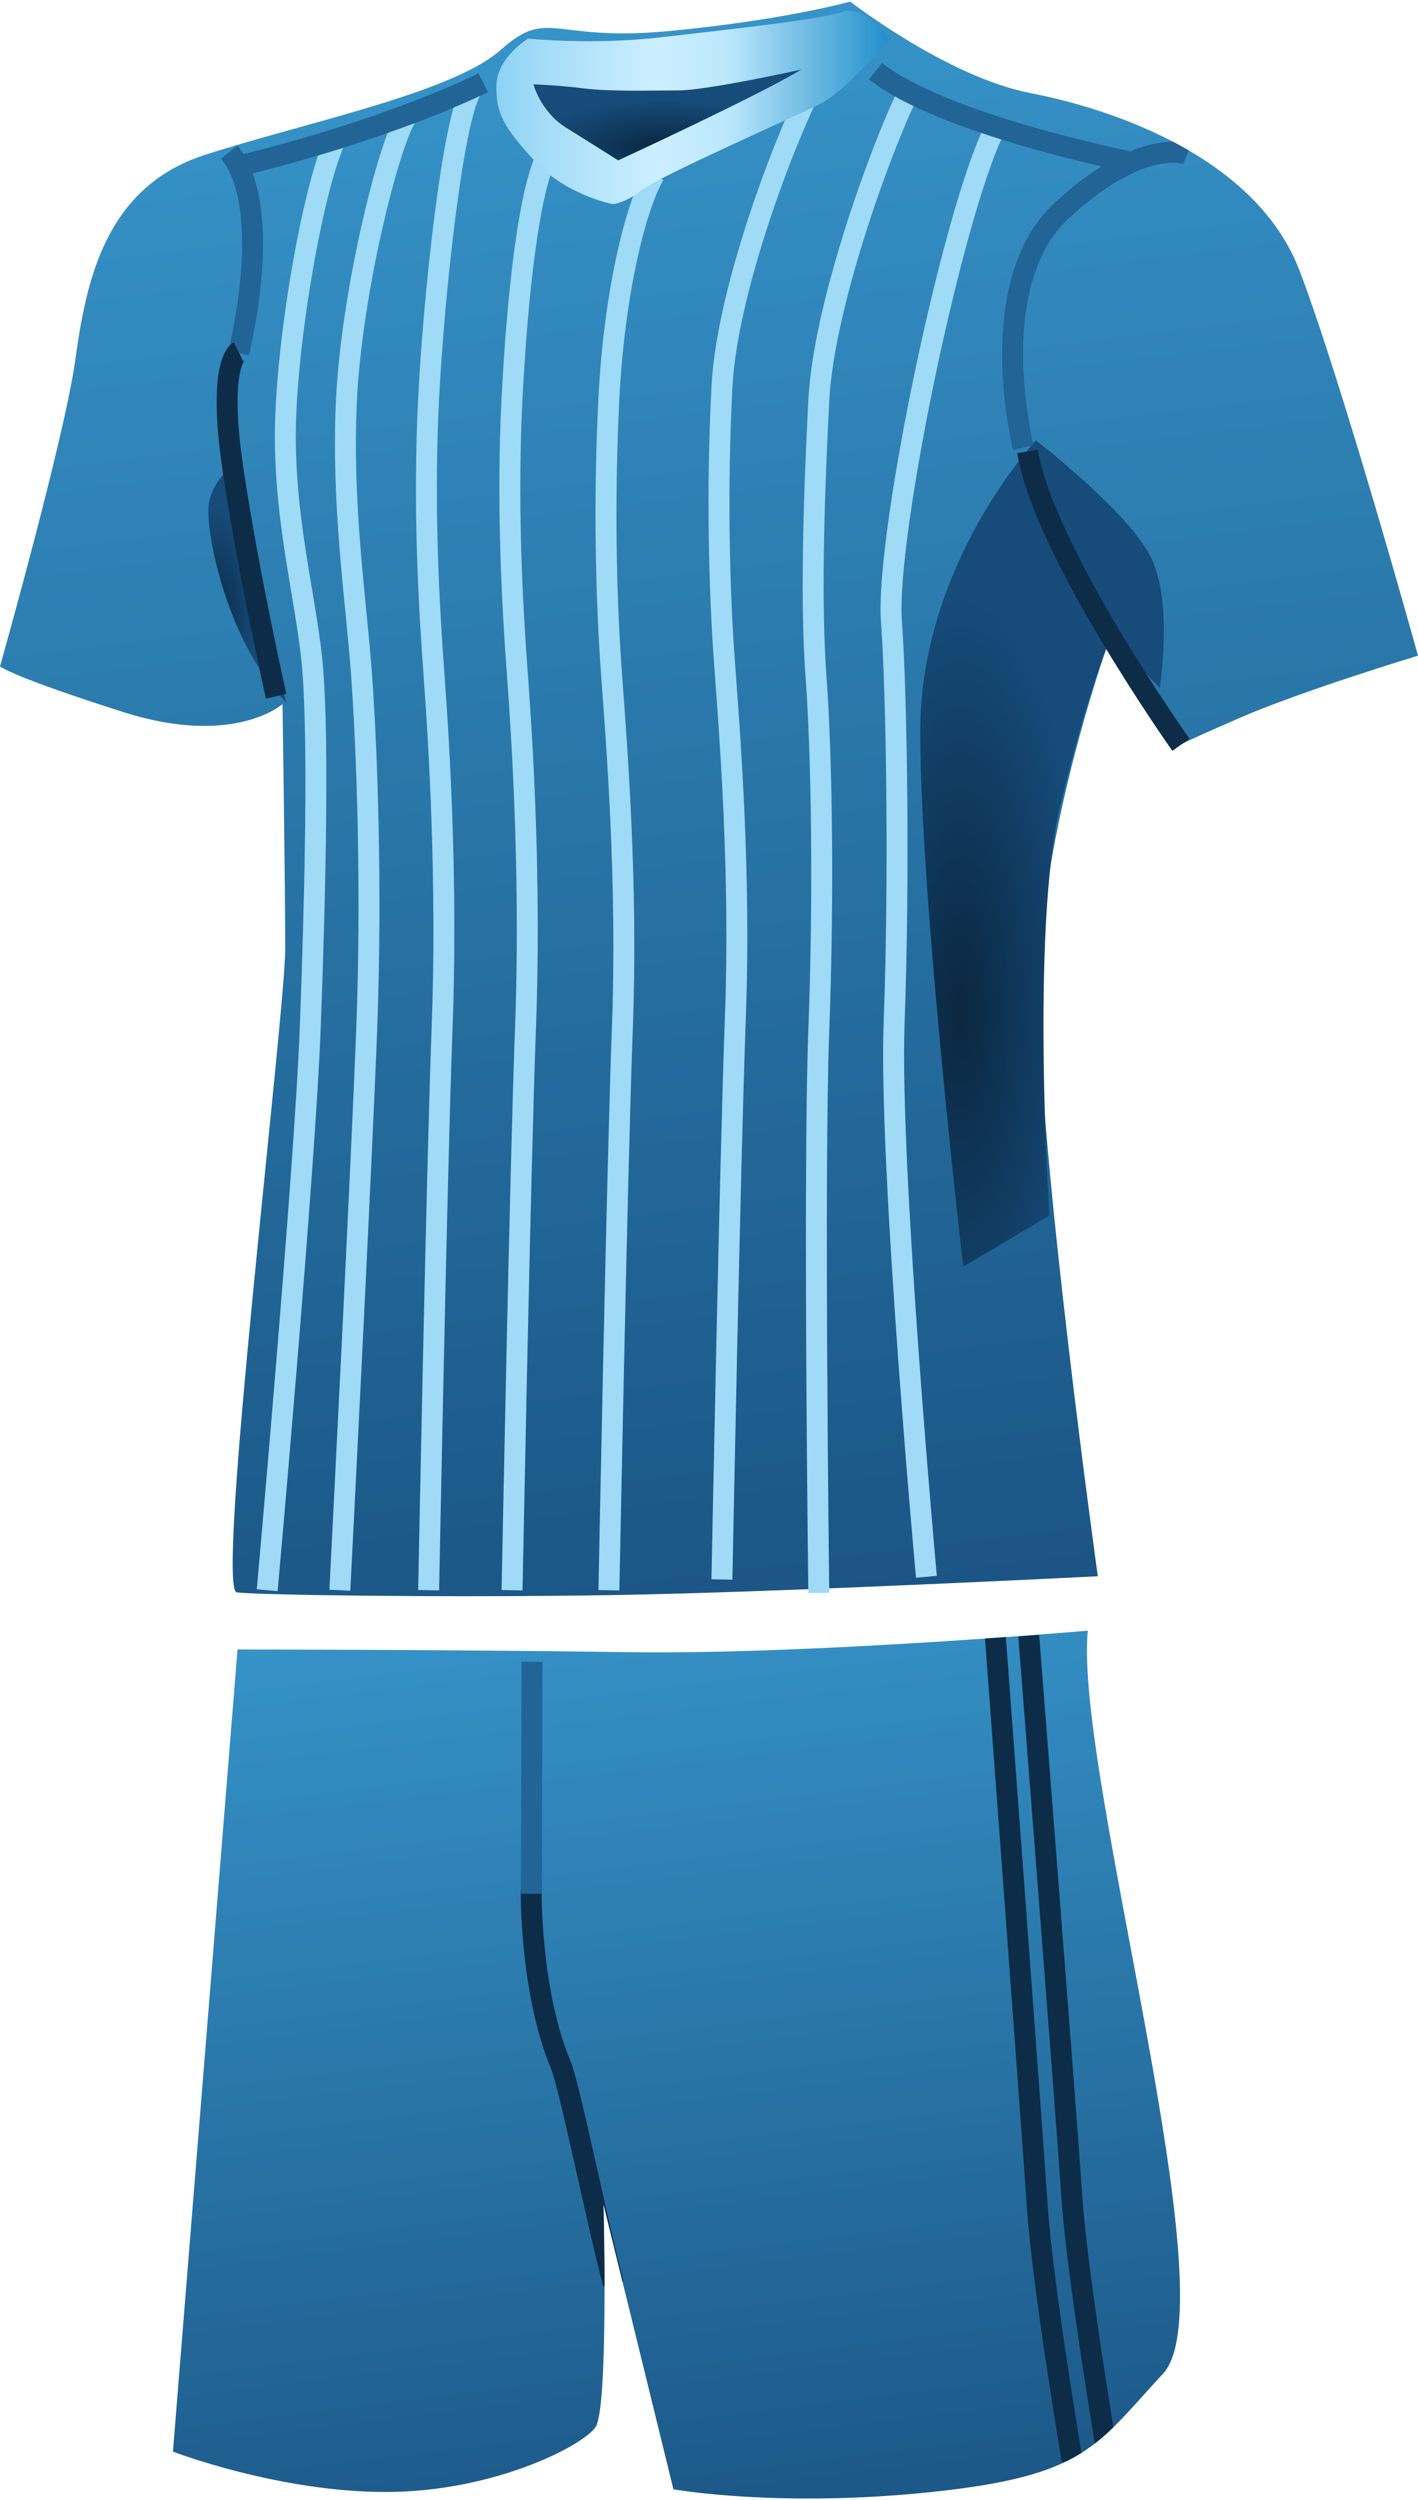 <?xml version="1.0" encoding="UTF-8"?>
<!DOCTYPE svg PUBLIC "-//W3C//DTD SVG 1.0//EN" "http://www.w3.org/TR/2001/REC-SVG-20010904/DTD/svg10.dtd">
<!-- Creator: CorelDRAW X6 -->
<svg xmlns="http://www.w3.org/2000/svg" xml:space="preserve" width="160px" height="282px" version="1.0" style="shape-rendering:geometricPrecision; text-rendering:geometricPrecision; image-rendering:optimizeQuality; fill-rule:evenodd; clip-rule:evenodd"
viewBox="0 0 1417454 2495045"
 xmlns:xlink="http://www.w3.org/1999/xlink">
 <defs>
  <style type="text/css">
   <![CDATA[
    .str1 {stroke:#0C2C48;stroke-width:20926.9}
    .str0 {stroke:#216495;stroke-width:20926.9}
    .str2 {stroke:#9FDAF7;stroke-width:20926.9}
    .fil1 {fill:none}
    .fil5 {fill:url(#id22)}
    .fil0 {fill:url(#id23)}
    .fil4 {fill:url(#id24)}
    .fil3 {fill:url(#id25)}
    .fil2 {fill:url(#id26)}
    .fil6 {fill:url(#id27)}
   ]]>
  </style>
    <clipPath id="id0">
     <path d="M1110822 632056c0,0 -72616,199036 -72616,357725 0,158700 59181,583663 59181,583663 0,0 -317388,16124 -484144,18823 -166756,2690 -355036,11 -376549,-2689 -21523,-2689 48415,-578284 48415,-642833 0,-64539 -2700,-244751 -2700,-244751 0,0 -48404,43047 -158679,8078 -110274,-34980 -123730,-45736 -123730,-45736 0,0 64560,-228616 75316,-306611 10756,-78005 29580,-172135 129098,-204414 99518,-32280 247451,-61860 295865,-104897 48415,-43036 51104,-8077 166757,-18834 115652,-10767 182901,-29580 182901,-29580 0,0 96829,75295 180212,91440 83373,16135 225917,64560 268953,177523 43036,112964 118352,384616 118352,384616 0,0 -115652,34959 -177512,61860 -61860,26892 -59182,26892 -59182,26892l-69938 -110275z"/>
    </clipPath>
    <clipPath id="id1">
     <path d="M1159247 685849c0,0 13456,-83363 -8067,-129098 -21523,-45726 -115653,-118353 -115653,-118353 0,0 -115663,123741 -115663,290498 0,166745 43036,535237 43036,535237l86062 -51103c0,0 -18813,-285098 10767,-408829 29581,-123730 51093,-169445 51093,-169445l48425 51093z"/>
    </clipPath>
    <clipPath id="id2">
     <path d="M286448 700655c0,0 -24202,-75327 -28241,-106257 -4039,-30919 -21513,-134476 -21513,-134476 0,0 -25552,17484 -28241,44375 -2699,26902 18824,137176 77995,196358z"/>
    </clipPath>
    <clipPath id="id3">
     <path d="M1087363 1627822c0,0 -277030,24192 -459921,21503 -182902,-2679 -390005,-2679 -390005,-2679l-64560 801512c0,0 104907,40347 212492,40347 107575,0 196347,-45715 209793,-64549 13446,-18834 8067,-223248 8067,-223248l69928 285108c0,0 104896,18824 258217,2689 153311,-16145 164067,-45725 231305,-118342 67239,-72616 -88751,-599797 -75316,-742341z"/>
    </clipPath>
     <clipPath id="id4">
      <path d="M995034 1634979c6728,90122 36936,494912 41707,566524 5044,75651 31370,234088 34634,253540l147 -73 -76164 -820012 -324 21z"/>
     </clipPath>
     <clipPath id="id5">
      <path d="M1087363 1627822c0,0 -277030,24192 -459921,21503 -182902,-2679 -390005,-2679 -390005,-2679l-64560 801512c0,0 104907,40347 212492,40347 107575,0 196347,-45715 209793,-64549 13446,-18834 8067,-223248 8067,-223248l69928 285108c0,0 104896,18824 258217,2689 153311,-16145 164067,-45725 231305,-118342 67239,-72616 -88751,-599797 -75316,-742341z"/>
     </clipPath>
     <clipPath id="id6">
      <path d="M1028308 1632834c0,0 37658,478746 43036,559440 4405,66171 25102,195625 32405,240074l1005 -879 -76446 -798635z"/>
     </clipPath>
     <clipPath id="id7">
      <path d="M1087363 1627822c0,0 -277030,24192 -459921,21503 -182902,-2679 -390005,-2679 -390005,-2679l-64560 801512c0,0 104907,40347 212492,40347 107575,0 196347,-45715 209793,-64549 13446,-18834 8067,-223248 8067,-223248l69928 285108c0,0 104896,18824 258217,2689 153311,-16145 164067,-45725 231305,-118342 67239,-72616 -88751,-599797 -75316,-742341z"/>
     </clipPath>
     <clipPath id="id8">
      <path d="M604004 2243775c-15172,-64381 -36235,-164768 -43445,-182022 -30919,-73946 -29590,-174855 -29590,-174855l72930 349291 105 7586z"/>
     </clipPath>
     <clipPath id="id9">
      <path d="M1087363 1627822c0,0 -277030,24192 -459921,21503 -182902,-2679 -390005,-2679 -390005,-2679l-64560 801512c0,0 104907,40347 212492,40347 107575,0 196347,-45715 209793,-64549 13446,-18834 8067,-223248 8067,-223248l69928 285108c0,0 104896,18824 258217,2689 153311,-16145 164067,-45725 231305,-118342 67239,-72616 -88751,-599797 -75316,-742341z"/>
     </clipPath>
    <clipPath id="id10">
     <path d="M267101 1587444c0,0 37658,-419575 43036,-562129 5378,-142554 8067,-282419 2689,-355036 -5378,-72627 -32280,-158689 -26901,-263585 5378,-104896 32656,-240168 51480,-272448l-70304 1453198z"/>
    </clipPath>
    <clipPath id="id11">
     <path d="M339717 1587444c0,0 21524,-419575 26902,-562129 5378,-142554 0,-282419 -5378,-355036 -5379,-72627 -20174,-169445 -14796,-274341 5379,-104897 40347,-247482 59171,-279752l-65899 1471258z"/>
    </clipPath>
    <clipPath id="id12">
     <path d="M428479 1587444c0,0 8078,-419575 13456,-562129 5378,-142554 -2700,-279720 -8078,-352347 -5378,-72616 -10756,-172134 -5378,-277030 5378,-104897 23815,-275535 42639,-307804l-42639 1499310z"/>
    </clipPath>
    <clipPath id="id13">
     <path d="M511862 1587444c0,0 8068,-419575 13446,-562129 5389,-142554 -2689,-279720 -8067,-352347 -5379,-72616 -10746,-172134 -5379,-277030 5379,-104897 17286,-211739 36120,-244019l-36120 1435525z"/>
    </clipPath>
    <clipPath id="id14">
     <path d="M608681 1587444c0,0 8078,-419575 13456,-562129 5378,-142554 -5399,-279720 -10778,-352347 -5378,-72616 -8056,-172134 -2678,-277030 5378,-104897 26514,-190592 45338,-222872l-45338 1414378z"/>
    </clipPath>
    <clipPath id="id15">
     <path d="M721655 1576687c0,0 8067,-419574 13456,-562128 5378,-142555 -5399,-279731 -10778,-352347 -5378,-72617 -8067,-172135 -2678,-277031 5378,-104896 71863,-268220 90676,-300500l-90676 1492006z"/>
    </clipPath>
    <clipPath id="id16">
     <path d="M818473 1590143c0,0 -5378,-419574 0,-562128 5378,-142555 2679,-279731 -2699,-352347 -5379,-72617 -2679,-172135 2699,-277031 5378,-104896 73401,-280128 92225,-312397l-92225 1503903z"/>
    </clipPath>
    <clipPath id="id17">
     <path d="M926048 1573998c0,0 -37658,-411507 -32269,-554061 5378,-142554 2668,-328145 -2700,-400751 -6393,-86501 64717,-426731 107596,-500269l-72627 1455081z"/>
    </clipPath>
    <clipPath id="id18">
     <path d="M1180446 742624c0,0 -137176,-193648 -153310,-293166l153310 293166z"/>
    </clipPath>
    <clipPath id="id19">
     <path d="M276058 694157c0,0 -26891,-118352 -43026,-225927 -16135,-107586 5378,-118342 5378,-118342l37648 344269z"/>
    </clipPath>
    <clipPath id="id20">
     <path d="M890263 36957c0,0 -44355,51794 -69237,64570 -24892,12765 -162738,73297 -179542,86742 -16815,13446 -28911,14115 -28911,14115 0,0 -46395,-8747 -78005,-43036 -31600,-34289 -38997,-48414 -38328,-75986 670,-27571 31600,-46395 31600,-46395 0,0 63890,6739 133148,-1339 69247,-8078 163376,-18164 181541,-25562 18164,-7387 47734,26891 47734,26891z"/>
    </clipPath>
    <clipPath id="id21">
     <path d="M800842 67908c0,0 -93449,20833 -123050,20833 -29591,0 -66569,1349 -94129,-2009 -27572,-3370 -50445,-4039 -50445,-4039 0,0 7387,27561 32280,43036 24882,15465 52453,32949 52453,32949 0,0 143894,-66568 182891,-90770z"/>
    </clipPath>
  <linearGradient id="id22" gradientUnits="userSpaceOnUse" x1="411026" y1="108851" x2="968143" y2="108851">
   <stop offset="0" style="stop-color:#5EBDED"/>
   <stop offset="0.231" style="stop-color:#A3DCF8"/>
   <stop offset="0.439" style="stop-color:#CCEFFF"/>
   <stop offset="0.569" style="stop-color:#BBE7FC"/>
   <stop offset="0.851" style="stop-color:#2591CC"/>
   <stop offset="1" style="stop-color:#7ED6FC"/>
  </linearGradient>
  <linearGradient id="id23" gradientUnits="userSpaceOnUse" x1="838050" y1="1.85074e+006" x2="579456" y2="-250370">
   <stop offset="0" style="stop-color:#164B7A"/>
   <stop offset="1" style="stop-color:#3B9ED4"/>
  </linearGradient>
  <linearGradient id="id24" gradientUnits="userSpaceOnUse" xlink:href="#id23" x1="753443" y1="2.7104e+006" x2="594168" y2="1.41622e+006">
  </linearGradient>
  <radialGradient id="id25" gradientUnits="objectBoundingBox" cx="11.998%" cy="69.001%" r="50.002%" fx="11.998%" fy="69.001%">
   <stop offset="0" style="stop-color:#0A2740"/>
   <stop offset="1" style="stop-color:#164B7A"/>
  </radialGradient>
  <radialGradient id="id26" gradientUnits="objectBoundingBox" xlink:href="#id25" cx="15.999%" cy="69%" r="50%" fx="15.999%" fy="69%">
  </radialGradient>
  <radialGradient id="id27" gradientUnits="objectBoundingBox" xlink:href="#id25" cx="48.997%" cy="85.003%" r="50.002%" fx="48.997%" fy="85.003%">
  </radialGradient>
 </defs>
 <g id="Layer_x0020_1">
  <g id="_588856992">
   <path class="fil0" d="M1110822 632056c0,0 -72616,199036 -72616,357725 0,158700 59181,583663 59181,583663 0,0 -317388,16124 -484144,18823 -166756,2690 -355036,11 -376549,-2689 -21523,-2689 48415,-578284 48415,-642833 0,-64539 -2700,-244751 -2700,-244751 0,0 -48404,43047 -158679,8078 -110274,-34980 -123730,-45736 -123730,-45736 0,0 64560,-228616 75316,-306611 10756,-78005 29580,-172135 129098,-204414 99518,-32280 247451,-61860 295865,-104897 48415,-43036 51104,-8077 166757,-18834 115652,-10767 182901,-29580 182901,-29580 0,0 96829,75295 180212,91440 83373,16135 225917,64560 268953,177523 43036,112964 118352,384616 118352,384616 0,0 -115652,34959 -177512,61860 -61860,26892 -59182,26892 -59182,26892l-69938 -110275z"/>
   <g style="clip-path:url(#id0)">
    <g>
     <path id="1" class="fil1 str0" d="M1022888 445618c0,0 -41530,-163795 39217,-237625 80746,-73830 124578,-55373 124578,-55373"/>
     <path class="fil1 str0" d="M238483 351028c0,0 36905,-143046 -9228,-200720"/>
    </g>
   </g>
   <path class="fil1" d="M1110822 632056c0,0 -72616,199036 -72616,357725 0,158700 59181,583663 59181,583663 0,0 -317388,16124 -484144,18823 -166756,2690 -355036,11 -376549,-2689 -21523,-2689 48415,-578284 48415,-642833 0,-64539 -2700,-244751 -2700,-244751 0,0 -48404,43047 -158679,8078 -110274,-34980 -123730,-45736 -123730,-45736 0,0 64560,-228616 75316,-306611 10756,-78005 29580,-172135 129098,-204414 99518,-32280 247451,-61860 295865,-104897 48415,-43036 51104,-8077 166757,-18834 115652,-10767 182901,-29580 182901,-29580 0,0 96829,75295 180212,91440 83373,16135 225917,64560 268953,177523 43036,112964 118352,384616 118352,384616 0,0 -115652,34959 -177512,61860 -61860,26892 -59182,26892 -59182,26892l-69938 -110275z"/>
   <path class="fil2" d="M1159247 685849c0,0 13456,-83363 -8067,-129098 -21523,-45726 -115653,-118353 -115653,-118353 0,0 -115663,123741 -115663,290498 0,166745 43036,535237 43036,535237l86062 -51103c0,0 -18813,-285098 10767,-408829 29581,-123730 51093,-169445 51093,-169445l48425 51093z"/>
   <g style="clip-path:url(#id1)">
    <g>
     <path id="1" class="fil1 str0" d="M1022888 445618c0,0 -41530,-163795 39217,-237625 80746,-73830 124578,-55373 124578,-55373"/>
     <path class="fil1 str0" d="M238483 351028c0,0 36905,-143046 -9228,-200720"/>
    </g>
   </g>
   <path class="fil1" d="M1159247 685849c0,0 13456,-83363 -8067,-129098 -21523,-45726 -115653,-118353 -115653,-118353 0,0 -115663,123741 -115663,290498 0,166745 43036,535237 43036,535237l86062 -51103c0,0 -18813,-285098 10767,-408829 29581,-123730 51093,-169445 51093,-169445l48425 51093z"/>
   <path class="fil3" d="M286448 700655c0,0 -24202,-75327 -28241,-106257 -4039,-30919 -21513,-134476 -21513,-134476 0,0 -25552,17484 -28241,44375 -2699,26902 18824,137176 77995,196358z"/>
   <g style="clip-path:url(#id2)">
    <g>
     <path id="1" class="fil1 str0" d="M1022888 445618c0,0 -41530,-163795 39217,-237625 80746,-73830 124578,-55373 124578,-55373"/>
     <path class="fil1 str0" d="M238483 351028c0,0 36905,-143046 -9228,-200720"/>
    </g>
   </g>
   <path class="fil1" d="M286448 700655c0,0 -24202,-75327 -28241,-106257 -4039,-30919 -21513,-134476 -21513,-134476 0,0 -25552,17484 -28241,44375 -2699,26902 18824,137176 77995,196358z"/>
   <path class="fil4" d="M1087363 1627822c0,0 -277030,24192 -459921,21503 -182902,-2679 -390005,-2679 -390005,-2679l-64560 801512c0,0 104907,40347 212492,40347 107575,0 196347,-45715 209793,-64549 13446,-18834 8067,-223248 8067,-223248l69928 285108c0,0 104896,18824 258217,2689 153311,-16145 164067,-45725 231305,-118342 67239,-72616 -88751,-599797 -75316,-742341z"/>
   <g style="clip-path:url(#id3)">
    <g>
     <path id="1" class="fil1 str0" d="M1022888 445618c0,0 -41530,-163795 39217,-237625 80746,-73830 124578,-55373 124578,-55373"/>
     <path class="fil1 str0" d="M238483 351028c0,0 36905,-143046 -9228,-200720"/>
    </g>
    <g style="clip-path:url(#id4)">
     <g>
      <path class="fil1 str0" d="M1022888 445618c0,0 -41530,-163795 39217,-237625 80746,-73830 124578,-55373 124578,-55373"/>
      <path class="fil1 str0" d="M238483 351028c0,0 36905,-143046 -9228,-200720"/>
     </g>
    </g>
    <g style="clip-path:url(#id5)">
     <path class="fil1 str1" d="M993705 1617150c0,0 37658,503669 43036,584353 5378,80684 34969,255518 34969,255518"/>
    </g>
    <g style="clip-path:url(#id6)">
     <g>
      <path class="fil1 str0" d="M1022888 445618c0,0 -41530,-163795 39217,-237625 80746,-73830 124578,-55373 124578,-55373"/>
      <path class="fil1 str0" d="M238483 351028c0,0 36905,-143046 -9228,-200720"/>
     </g>
    </g>
    <g style="clip-path:url(#id7)">
     <path class="fil1 str1" d="M1028308 1632834c0,0 37658,478746 43036,559440 5378,80694 34969,255518 34969,255518"/>
    </g>
    <g style="clip-path:url(#id8)">
     <g>
      <path class="fil1 str0" d="M1022888 445618c0,0 -41530,-163795 39217,-237625 80746,-73830 124578,-55373 124578,-55373"/>
      <path class="fil1 str0" d="M238483 351028c0,0 36905,-143046 -9228,-200720"/>
     </g>
    </g>
    <g style="clip-path:url(#id9)">
     <path class="fil1 str1" d="M613159 2280523c-14105,-51522 -43758,-197624 -52600,-218770 -30919,-73946 -29590,-174855 -29590,-174855"/>
    </g>
   </g>
   <path class="fil1" d="M1087363 1627822c0,0 -277030,24192 -459921,21503 -182902,-2679 -390005,-2679 -390005,-2679l-64560 801512c0,0 104907,40347 212492,40347 107575,0 196347,-45715 209793,-64549 13446,-18834 8067,-223248 8067,-223248l69928 285108c0,0 104896,18824 258217,2689 153311,-16145 164067,-45725 231305,-118342 67239,-72616 -88751,-599797 -75316,-742341z"/>
   <g style="clip-path:url(#id10)">
    <g>
     <path class="fil1 str0" d="M1022888 445618c0,0 -41530,-163795 39217,-237625 80746,-73830 124578,-55373 124578,-55373"/>
     <path class="fil1 str0" d="M238483 351028c0,0 36905,-143046 -9228,-200720"/>
    </g>
   </g>
   <path class="fil1 str2" d="M267101 1587444c0,0 37658,-419575 43036,-562129 5378,-142554 8067,-282419 2689,-355036 -5378,-72627 -32280,-158689 -26901,-263585 5378,-104896 32656,-240168 51480,-272448"/>
   <g style="clip-path:url(#id11)">
    <g>
     <path class="fil1 str0" d="M1022888 445618c0,0 -41530,-163795 39217,-237625 80746,-73830 124578,-55373 124578,-55373"/>
     <path class="fil1 str0" d="M238483 351028c0,0 36905,-143046 -9228,-200720"/>
    </g>
   </g>
   <path class="fil1 str2" d="M339717 1587444c0,0 21524,-419575 26902,-562129 5378,-142554 0,-282419 -5378,-355036 -5379,-72627 -20174,-169445 -14796,-274341 5379,-104897 40347,-247482 59171,-279752"/>
   <g style="clip-path:url(#id12)">
    <g>
     <path class="fil1 str0" d="M1022888 445618c0,0 -41530,-163795 39217,-237625 80746,-73830 124578,-55373 124578,-55373"/>
     <path class="fil1 str0" d="M238483 351028c0,0 36905,-143046 -9228,-200720"/>
    </g>
   </g>
   <path class="fil1 str2" d="M428479 1587444c0,0 8078,-419575 13456,-562129 5378,-142554 -2700,-279720 -8078,-352347 -5378,-72616 -10756,-172134 -5378,-277030 5378,-104897 23815,-275535 42639,-307804"/>
   <g style="clip-path:url(#id13)">
    <g>
     <path class="fil1 str0" d="M1022888 445618c0,0 -41530,-163795 39217,-237625 80746,-73830 124578,-55373 124578,-55373"/>
     <path class="fil1 str0" d="M238483 351028c0,0 36905,-143046 -9228,-200720"/>
    </g>
   </g>
   <path class="fil1 str2" d="M511862 1587444c0,0 8068,-419575 13446,-562129 5389,-142554 -2689,-279720 -8067,-352347 -5379,-72616 -10746,-172134 -5379,-277030 5379,-104897 17286,-211739 36120,-244019"/>
   <g style="clip-path:url(#id14)">
    <g>
     <path class="fil1 str0" d="M1022888 445618c0,0 -41530,-163795 39217,-237625 80746,-73830 124578,-55373 124578,-55373"/>
     <path class="fil1 str0" d="M238483 351028c0,0 36905,-143046 -9228,-200720"/>
    </g>
   </g>
   <path class="fil1 str2" d="M608681 1587444c0,0 8078,-419575 13456,-562129 5378,-142554 -5399,-279720 -10778,-352347 -5378,-72616 -8056,-172134 -2678,-277030 5378,-104897 26514,-190592 45338,-222872"/>
   <g style="clip-path:url(#id15)">
    <g>
     <path class="fil1 str0" d="M1022888 445618c0,0 -41530,-163795 39217,-237625 80746,-73830 124578,-55373 124578,-55373"/>
     <path class="fil1 str0" d="M238483 351028c0,0 36905,-143046 -9228,-200720"/>
    </g>
   </g>
   <path class="fil1 str2" d="M721655 1576687c0,0 8067,-419574 13456,-562128 5378,-142555 -5399,-279731 -10778,-352347 -5378,-72617 -8067,-172135 -2678,-277031 5378,-104896 71863,-268220 90676,-300500"/>
   <g style="clip-path:url(#id16)">
    <g>
     <path class="fil1 str0" d="M1022888 445618c0,0 -41530,-163795 39217,-237625 80746,-73830 124578,-55373 124578,-55373"/>
     <path class="fil1 str0" d="M238483 351028c0,0 36905,-143046 -9228,-200720"/>
    </g>
   </g>
   <path class="fil1 str2" d="M818473 1590143c0,0 -5378,-419574 0,-562128 5378,-142555 2679,-279731 -2699,-352347 -5379,-72617 -2679,-172135 2699,-277031 5378,-104896 73401,-280128 92225,-312397"/>
   <g style="clip-path:url(#id17)">
    <g>
     <path class="fil1 str0" d="M1022888 445618c0,0 -41530,-163795 39217,-237625 80746,-73830 124578,-55373 124578,-55373"/>
     <path class="fil1 str0" d="M238483 351028c0,0 36905,-143046 -9228,-200720"/>
    </g>
   </g>
   <path class="fil1 str2" d="M926048 1573998c0,0 -37658,-411507 -32269,-554061 5378,-142554 2668,-328145 -2700,-400751 -6393,-86501 64717,-426731 107596,-500269"/>
   <g style="clip-path:url(#id18)">
    <g>
     <path class="fil1 str0" d="M1022888 445618c0,0 -41530,-163795 39217,-237625 80746,-73830 124578,-55373 124578,-55373"/>
     <path class="fil1 str0" d="M238483 351028c0,0 36905,-143046 -9228,-200720"/>
    </g>
   </g>
   <path class="fil1 str1" d="M1180446 742624c0,0 -137176,-193648 -153310,-293166"/>
   <g style="clip-path:url(#id19)">
    <g>
     <path class="fil1 str0" d="M1022888 445618c0,0 -41530,-163795 39217,-237625 80746,-73830 124578,-55373 124578,-55373"/>
     <path class="fil1 str0" d="M238483 351028c0,0 36905,-143046 -9228,-200720"/>
    </g>
   </g>
   <path class="fil1 str1" d="M276058 694157c0,0 -26891,-118352 -43026,-225927 -16135,-107586 5378,-118342 5378,-118342"/>
   <path class="fil1 str0" d="M531795 1658909l-575 231871"/>
   <path class="fil1 str0" d="M1126696 159526c0,0 -184566,-36915 -251469,-89975"/>
   <path class="fil1 str0" d="M483035 81081c0,0 -90561,45851 -242825,82766"/>
   <path class="fil5" d="M890263 36957c0,0 -44355,51794 -69237,64570 -24892,12765 -162738,73297 -179542,86742 -16815,13446 -28911,14115 -28911,14115 0,0 -46395,-8747 -78005,-43036 -31600,-34289 -38997,-48414 -38328,-75986 670,-27571 31600,-46395 31600,-46395 0,0 63890,6739 133148,-1339 69247,-8078 163376,-18164 181541,-25562 18164,-7387 47734,26891 47734,26891z"/>
   <g style="clip-path:url(#id20)">
    <g>
     <path id="1" class="fil1 str0" d="M1022888 445618c0,0 -41530,-163795 39217,-237625 80746,-73830 124578,-55373 124578,-55373"/>
     <path class="fil1 str0" d="M238483 351028c0,0 36905,-143046 -9228,-200720"/>
    </g>
   </g>
   <path class="fil1" d="M890263 36957c0,0 -44355,51794 -69237,64570 -24892,12765 -162738,73297 -179542,86742 -16815,13446 -28911,14115 -28911,14115 0,0 -46395,-8747 -78005,-43036 -31600,-34289 -38997,-48414 -38328,-75986 670,-27571 31600,-46395 31600,-46395 0,0 63890,6739 133148,-1339 69247,-8078 163376,-18164 181541,-25562 18164,-7387 47734,26891 47734,26891z"/>
   <path class="fil6" d="M800842 67908c0,0 -93449,20833 -123050,20833 -29591,0 -66569,1349 -94129,-2009 -27572,-3370 -50445,-4039 -50445,-4039 0,0 7387,27561 32280,43036 24882,15465 52453,32949 52453,32949 0,0 143894,-66568 182891,-90770z"/>
   <g style="clip-path:url(#id21)">
    <g>
     <path id="1" class="fil1 str0" d="M1022888 445618c0,0 -41530,-163795 39217,-237625 80746,-73830 124578,-55373 124578,-55373"/>
     <path class="fil1 str0" d="M238483 351028c0,0 36905,-143046 -9228,-200720"/>
    </g>
   </g>
   <path class="fil1" d="M800842 67908c0,0 -93449,20833 -123050,20833 -29591,0 -66569,1349 -94129,-2009 -27572,-3370 -50445,-4039 -50445,-4039 0,0 7387,27561 32280,43036 24882,15465 52453,32949 52453,32949 0,0 143894,-66568 182891,-90770z"/>
  </g>
 </g>
</svg>
